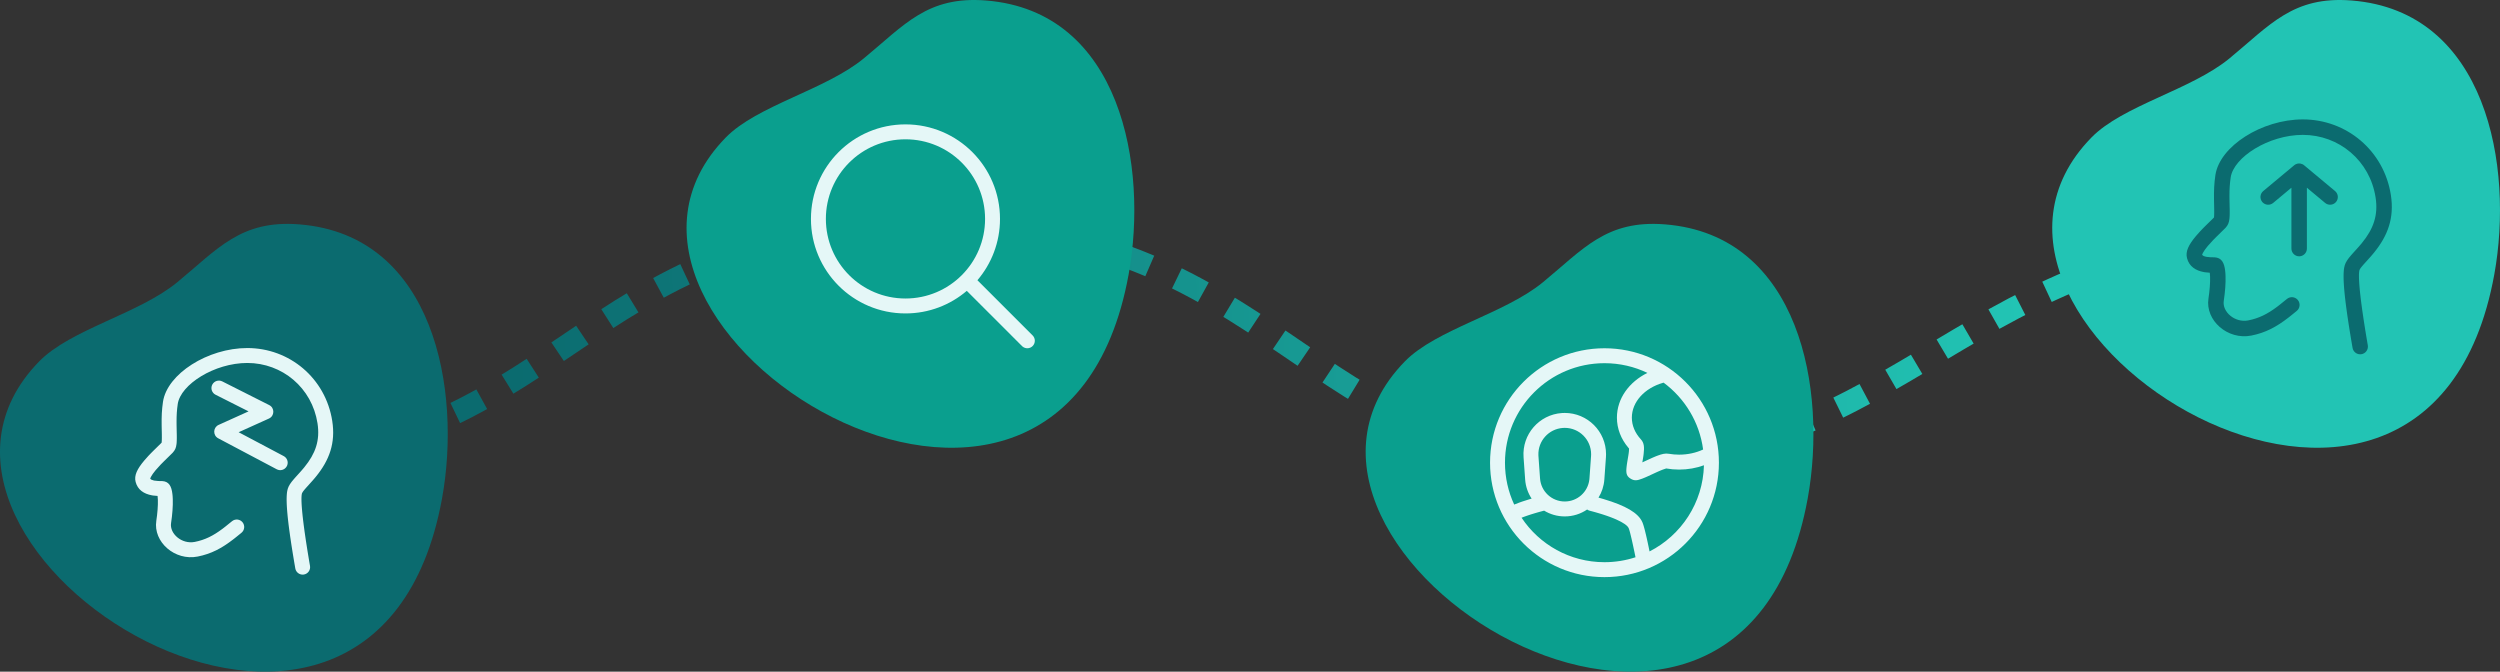<?xml version="1.0" encoding="UTF-8"?>
<svg width="335px" height="90px" viewBox="0 0 335 90" version="1.1" xmlns="http://www.w3.org/2000/svg" xmlns:xlink="http://www.w3.org/1999/xlink">
    <rect x="0" y="0" width="335" height="90" fill="#333333" stroke="none"/>
    <title>GGZ Stappen - Mobiel</title>
    <defs>
        <linearGradient x1="87.198%" y1="49.861%" x2="13.329%" y2="50.209%" id="linearGradient-1">
            <stop stop-color="#22C4B4" offset="0%"></stop>
            <stop stop-color="#0B6B6F" offset="100%"></stop>
        </linearGradient>
    </defs>
    <g id="DigiD-machtigen" stroke="none" stroke-width="1" fill="none" fill-rule="evenodd">
        <g id="-Page" transform="translate(-20, -259)">
            <g id="GGZ-Stappen---Mobiel" transform="translate(20, 259)">
                <path d="M30,62 C75.753,62 76.652,30 124,30 C171.348,30 174.596,62 215,62 C255.404,62 263.878,31.739 308.086,31.739" id="Path-2" stroke="url(#linearGradient-1)" stroke-width="3" stroke-dasharray="4"></path>
                <g id="Group" transform="translate(0, 30)">
                    <g id="Liquid-shape-/-Fill" fill="#0B6B6F">
                        <path d="M5.246,18.433 C-19.362,43.625 50.086,87.129 59.235,36.781 C61.861,22.334 58.252,1.51 40.116,0.066 C32.269,-0.559 29.197,3.342 23.754,7.82 C18.606,12.055 9.461,14.118 5.246,18.433" id="Liquid-shape"></path>
                    </g>
                    <g id="Icons/Gezondheid-en-zorg/Somberheid" transform="translate(18.115, 16.638)" fill="#E5F7F7">
                        <path d="M15.024,0 C20.678,0 25.516,4.037 26.407,9.776 C26.865,12.725 26.026,15.019 24.217,17.235 L24.087,17.393 L23.812,17.714 L23.325,18.257 L22.897,18.732 L22.67,18.995 L22.555,19.14 L22.466,19.259 C22.403,19.349 22.367,19.414 22.353,19.456 L22.341,19.501 L22.319,19.607 L22.302,19.735 L22.29,19.884 L22.283,20.054 L22.281,20.246 L22.286,20.572 L22.303,20.945 L22.32,21.219 L22.342,21.513 L22.385,21.993 L22.438,22.518 L22.503,23.087 L22.579,23.7 L22.697,24.586 L22.874,25.801 L23.081,27.133 L23.27,28.282 L23.425,29.192 C23.519,29.736 23.155,30.254 22.61,30.348 C22.066,30.442 21.549,30.077 21.455,29.533 L21.287,28.55 L21.084,27.315 L20.946,26.444 L20.783,25.356 L20.644,24.352 L20.554,23.652 L20.478,22.998 L20.434,22.586 L20.38,22.007 L20.351,21.645 L20.328,21.303 L20.311,20.981 L20.3,20.677 L20.294,20.393 L20.295,20.128 L20.302,19.882 L20.314,19.654 L20.333,19.445 L20.344,19.348 L20.372,19.167 C20.392,19.052 20.416,18.949 20.445,18.859 C20.577,18.436 20.822,18.072 21.272,17.552 L21.473,17.324 L22.019,16.721 L22.302,16.402 L22.551,16.111 C22.591,16.064 22.63,16.017 22.668,15.97 C24.148,14.157 24.79,12.4 24.431,10.083 C23.693,5.329 19.702,2 15.024,2 C10.617,2 6.084,4.884 5.702,7.503 C5.586,8.3 5.543,8.98 5.543,9.874 L5.547,10.385 L5.574,11.689 L5.576,12.002 L5.575,12.146 L5.569,12.41 L5.558,12.646 L5.539,12.857 C5.479,13.388 5.336,13.682 5.039,14.008 L4.982,14.07 L3.863,15.168 L3.479,15.554 L3.421,15.613 C3.163,15.883 2.935,16.134 2.738,16.37 C2.448,16.718 2.233,17.021 2.108,17.263 C2.067,17.341 2.039,17.407 2.022,17.459 L2.013,17.485 L2.029,17.513 C2.092,17.612 2.232,17.688 2.493,17.746 L2.596,17.766 C2.756,17.795 2.907,17.811 3.102,17.818 L3.36,17.824 L3.511,17.824 L3.626,17.827 C4.522,17.876 4.868,18.51 4.989,19.566 L5.015,19.839 C5.018,19.886 5.022,19.934 5.024,19.982 L5.038,20.28 C5.068,21.175 4.979,22.337 4.807,23.462 C4.593,24.865 6.237,26.324 7.984,25.978 C9.355,25.706 10.45,25.157 11.7,24.22 L12.034,23.964 L12.981,23.2 C13.41,22.853 14.04,22.92 14.387,23.35 C14.734,23.779 14.667,24.409 14.238,24.756 L13.599,25.274 L13.373,25.455 L13.163,25.62 C11.587,26.842 10.179,27.582 8.373,27.94 C5.303,28.548 2.4,25.974 2.83,23.16 C2.984,22.148 3.065,21.105 3.039,20.347 C3.033,20.163 3.021,20.001 3.004,19.866 L2.996,19.816 L2.98,19.815 C2.77,19.806 2.585,19.79 2.39,19.76 L2.24,19.735 C1.155,19.538 0.334,18.99 0.06,17.943 C-0.171,17.062 0.28,16.193 1.203,15.088 C1.375,14.882 1.563,14.671 1.768,14.451 L2.127,14.076 L2.504,13.699 L3.535,12.689 L3.546,12.644 L3.557,12.525 L3.567,12.319 L3.572,12.018 L3.57,11.526 L3.547,10.395 C3.528,9.143 3.568,8.278 3.723,7.215 C4.269,3.47 9.723,0 15.024,0 Z M11.669,4.47 L17.962,7.644 C18.712,8.022 18.689,9.102 17.923,9.448 L13.864,11.28 L19.904,14.479 C20.364,14.722 20.556,15.272 20.361,15.743 L20.32,15.83 C20.062,16.318 19.457,16.505 18.969,16.246 L11.124,12.093 C10.39,11.704 10.423,10.641 11.181,10.298 L15.192,8.486 L10.768,6.255 C10.304,6.021 10.101,5.475 10.286,5 L10.326,4.912 C10.574,4.419 11.176,4.221 11.669,4.47 Z" id="Combined-Shape"></path>
                    </g>
                </g>
                <g id="Group-2" transform="translate(92, 0)">
                    <g id="Liquid-shape-/-Fill-Copy" fill="#0A9F8E">
                        <path d="M5.246,18.433 C-19.362,43.625 50.086,87.129 59.235,36.781 C61.861,22.334 58.252,1.51 40.116,0.066 C32.269,-0.559 29.197,3.342 23.754,7.82 C18.606,12.055 9.461,14.118 5.246,18.433" id="Liquid-shape"></path>
                    </g>
                    <g id="Icons/Gezondheid-en-zorg/Somberheid-Copy" transform="translate(16.667, 16.667)" fill="#E5F7F7">
                        <path d="M12.667,0 C19.662,0 25.333,5.671 25.333,12.667 C25.333,15.802 24.194,18.671 22.307,20.883 L29.705,28.281 C30.098,28.674 30.098,29.312 29.705,29.705 C29.336,30.074 28.753,30.097 28.357,29.774 L28.281,29.705 L20.883,22.307 C18.671,24.194 15.802,25.333 12.667,25.333 C5.671,25.333 0,19.662 0,12.667 C0,5.671 5.671,0 12.667,0 Z M12.667,2 C6.776,2 2,6.776 2,12.667 C2,18.558 6.776,23.333 12.667,23.333 C18.558,23.333 23.333,18.558 23.333,12.667 C23.333,6.776 18.558,2 12.667,2 Z" id="Combined-Shape"></path>
                    </g>
                </g>
                <g id="Group-3" transform="translate(183, 30)">
                    <g id="Liquid-shape-/-Fill-Copy-2" fill="#0A9F8E">
                        <path d="M5.246,18.433 C-19.362,43.625 50.086,87.129 59.235,36.781 C61.861,22.334 58.252,1.51 40.116,0.066 C32.269,-0.559 29.197,3.342 23.754,7.82 C18.606,12.055 9.461,14.118 5.246,18.433" id="Liquid-shape"></path>
                    </g>
                    <g id="Icons/Gezondheid-en-zorg/Somberheid-Copy-2" transform="translate(16.667, 16.667)" fill="#E5F7F7">
                        <path d="M15.333,0 C23.802,0 30.667,6.865 30.667,15.333 C30.667,23.802 23.802,30.667 15.333,30.667 C6.865,30.667 0,23.802 0,15.333 C0,6.865 6.865,0 15.333,0 Z M13.009,21.607 C12.154,22.192 11.119,22.533 10.01,22.533 C9,22.533 8.053,22.251 7.246,21.759 L7.217,21.768 L6.7,21.905 C6.617,21.928 6.534,21.951 6.452,21.974 L5.975,22.113 C5.82,22.159 5.67,22.205 5.524,22.251 L5.099,22.39 C5.031,22.413 4.963,22.436 4.897,22.459 L4.512,22.597 C4.45,22.62 4.389,22.643 4.329,22.666 L4.223,22.708 C6.612,26.3 10.696,28.667 15.333,28.667 C16.786,28.667 18.185,28.434 19.495,28.004 C19.485,27.978 19.478,27.95 19.473,27.921 L19.345,27.292 L19.144,26.342 L18.963,25.532 L18.805,24.878 L18.723,24.567 L18.652,24.323 L18.611,24.199 L18.575,24.107 C18.43,23.768 17.867,23.364 16.901,22.938 L16.583,22.802 L16.237,22.666 C16.178,22.643 16.117,22.62 16.055,22.597 L15.67,22.459 C15.604,22.436 15.536,22.413 15.467,22.39 L15.043,22.251 C14.897,22.205 14.746,22.159 14.592,22.113 L14.115,21.974 C14.033,21.951 13.95,21.928 13.866,21.905 L13.35,21.768 C13.223,21.735 13.109,21.68 13.009,21.607 Z M15.333,2 C7.97,2 2,7.97 2,15.333 C2,17.338 2.443,19.24 3.235,20.946 C3.446,20.858 3.667,20.772 3.899,20.687 L4.354,20.527 C4.666,20.421 4.994,20.316 5.34,20.213 L5.571,20.147 C5.082,19.407 4.772,18.536 4.704,17.594 L4.49,14.594 C4.272,11.546 6.567,8.898 9.615,8.681 C9.746,8.671 9.878,8.667 10.01,8.667 C13.066,8.667 15.543,11.144 15.543,14.2 C15.543,14.332 15.538,14.463 15.529,14.594 L15.315,17.594 C15.251,18.481 14.973,19.305 14.532,20.015 L14.695,20.059 L15.227,20.213 C18.165,21.09 19.873,22.061 20.413,23.317 C20.421,23.337 20.43,23.358 20.439,23.381 L20.494,23.531 L20.554,23.712 L20.616,23.921 L20.683,24.16 L20.753,24.427 L20.903,25.044 L20.984,25.394 L21.11,25.967 L21.244,26.599 L21.371,27.224 C25.604,25.071 28.534,20.723 28.662,15.68 C27.64,16.052 26.513,16.257 25.333,16.257 C24.742,16.257 24.157,16.206 23.587,16.105 L23.537,16.13 L23.267,16.218 L23.112,16.274 L22.814,16.394 L22.593,16.489 L22.37,16.588 L22.142,16.692 L21.558,16.963 L21.101,17.172 L20.876,17.272 L20.66,17.363 L20.381,17.475 C19.727,17.726 19.374,17.772 18.916,17.522 C18.345,17.21 18.222,16.846 18.27,16.16 L18.292,15.919 L18.324,15.651 L18.354,15.443 L18.389,15.219 L18.538,14.329 L18.569,14.122 L18.594,13.925 L18.608,13.797 C18.619,13.675 18.625,13.57 18.624,13.485 L18.623,13.429 L18.692,13.507 L18.536,13.331 C17.548,12.169 17,10.77 17,9.295 C17,6.719 18.65,4.505 21.086,3.301 C19.345,2.467 17.394,2 15.333,2 Z M10.01,10.667 C9.926,10.667 9.842,10.67 9.758,10.676 C7.86,10.811 6.42,12.422 6.478,14.306 L6.485,14.452 L6.699,17.451 C6.823,19.188 8.268,20.533 10.01,20.533 C11.701,20.533 13.113,19.264 13.306,17.599 L13.32,17.451 L13.534,14.452 C13.54,14.368 13.543,14.284 13.543,14.2 C13.543,12.249 11.961,10.667 10.01,10.667 Z M23.256,4.608 L23.152,4.637 C20.712,5.341 19,7.191 19,9.295 C19,10.346 19.422,11.354 20.207,12.2 C20.649,12.677 20.688,13.249 20.579,14.171 L20.55,14.398 L20.514,14.638 L20.457,14.988 L20.405,15.291 L20.72,15.147 L21.307,14.875 L21.793,14.656 L22.163,14.499 L22.391,14.409 C23.038,14.163 23.496,14.057 23.937,14.136 C24.391,14.216 24.859,14.257 25.333,14.257 C26.514,14.257 27.611,14.004 28.55,13.568 C28.065,9.901 26.091,6.706 23.256,4.608 Z" id="Combined-Shape"></path>
                    </g>
                </g>
                <g id="Group-4" transform="translate(275, 0)">
                    <g id="Liquid-shape-/-Fill-Copy-3" fill="#22C4B4">
                        <path d="M5.246,18.433 C-19.362,43.625 50.086,87.129 59.235,36.781 C61.861,22.334 58.252,1.51 40.116,0.066 C32.269,-0.559 29.197,3.342 23.754,7.82 C18.606,12.055 9.461,14.118 5.246,18.433" id="Liquid-shape"></path>
                    </g>
                    <path d="M33.576,16 C39.437,16 44.453,20.185 45.377,26.135 C45.851,29.192 44.982,31.571 43.107,33.868 L42.971,34.032 L42.687,34.364 L42.182,34.928 L41.738,35.42 L41.503,35.693 L41.383,35.843 L41.291,35.967 C41.226,36.06 41.188,36.127 41.174,36.17 L41.161,36.217 L41.139,36.327 L41.121,36.46 L41.109,36.614 L41.101,36.791 L41.099,36.989 L41.105,37.327 L41.122,37.714 L41.14,37.998 L41.163,38.303 L41.207,38.801 L41.262,39.345 L41.329,39.935 L41.408,40.571 L41.531,41.489 L41.714,42.749 L41.929,44.13 L42.125,45.321 L42.286,46.264 C42.383,46.828 42.005,47.365 41.441,47.462 C40.877,47.56 40.34,47.182 40.243,46.617 L40.069,45.599 L39.858,44.318 L39.716,43.415 L39.547,42.288 L39.402,41.246 L39.309,40.52 L39.23,39.842 L39.185,39.416 L39.128,38.815 L39.098,38.44 L39.075,38.086 L39.057,37.751 L39.045,37.437 L39.04,37.142 L39.04,36.867 L39.047,36.612 L39.06,36.376 L39.079,36.16 C39.083,36.125 39.087,36.091 39.091,36.058 L39.12,35.871 C39.141,35.752 39.166,35.645 39.195,35.552 C39.332,35.113 39.587,34.735 40.053,34.196 L40.261,33.96 L40.827,33.335 L41.122,33.004 L41.379,32.703 C41.42,32.654 41.461,32.605 41.501,32.557 C43.035,30.677 43.701,28.855 43.328,26.453 C42.563,21.525 38.426,18.073 33.576,18.073 C29.007,18.073 24.307,21.064 23.911,23.779 C23.791,24.605 23.746,25.31 23.746,26.237 L23.751,26.767 L23.779,28.118 L23.781,28.443 C23.781,28.494 23.78,28.543 23.78,28.592 L23.774,28.866 L23.762,29.111 L23.742,29.329 C23.68,29.879 23.532,30.185 23.225,30.523 L23.165,30.586 L22.005,31.725 L21.606,32.125 L21.547,32.187 C21.279,32.466 21.043,32.727 20.838,32.971 C20.537,33.332 20.315,33.646 20.185,33.897 C20.143,33.978 20.114,34.047 20.096,34.1 L20.087,34.127 L20.103,34.157 C20.169,34.258 20.314,34.338 20.584,34.398 L20.691,34.419 C20.857,34.449 21.014,34.465 21.216,34.473 L21.484,34.478 L21.64,34.479 L21.759,34.482 C22.688,34.533 23.047,35.189 23.172,36.285 L23.199,36.568 L23.209,36.716 L23.223,37.025 C23.254,37.953 23.162,39.157 22.983,40.324 C22.761,41.779 24.467,43.291 26.277,42.932 C27.698,42.65 28.834,42.081 30.13,41.109 L30.476,40.844 L31.457,40.052 C31.903,39.693 32.555,39.762 32.915,40.207 C33.275,40.652 33.206,41.305 32.761,41.665 L32.099,42.202 L31.865,42.389 L31.646,42.561 C30.012,43.828 28.553,44.595 26.68,44.966 C23.498,45.597 20.488,42.928 20.934,40.011 C21.094,38.961 21.177,37.88 21.151,37.094 C21.145,36.903 21.132,36.735 21.114,36.596 L21.107,36.544 L21.089,36.543 C20.871,36.534 20.68,36.516 20.477,36.485 L20.322,36.459 C19.198,36.256 18.347,35.687 18.062,34.602 C17.822,33.689 18.29,32.788 19.247,31.642 C19.425,31.429 19.62,31.209 19.833,30.982 L20.205,30.593 L20.596,30.202 L21.665,29.155 L21.676,29.109 L21.688,28.985 L21.698,28.772 L21.703,28.459 L21.701,27.95 L21.677,26.777 C21.658,25.479 21.699,24.582 21.86,23.48 C22.426,19.597 28.08,16 33.576,16 Z M33.247,21.917 C33.345,21.933 33.439,21.962 33.526,22.002 L33.582,22.031 C33.597,22.039 33.612,22.048 33.627,22.057 L33.682,22.093 L33.717,22.12 L33.689,22.098 L33.722,22.123 L33.75,22.145 L37.897,25.601 C38.337,25.968 38.396,26.621 38.03,27.061 C37.663,27.501 37.009,27.56 36.569,27.194 L34.123,25.156 L34.123,33.309 C34.123,33.843 33.719,34.283 33.199,34.34 L33.086,34.346 C32.514,34.346 32.05,33.881 32.05,33.309 L32.049,25.154 L29.603,27.194 C29.195,27.534 28.602,27.507 28.226,27.15 L28.143,27.061 C27.776,26.621 27.836,25.968 28.276,25.601 L32.423,22.145 C32.433,22.137 32.443,22.128 32.454,22.12 C32.466,22.11 32.48,22.101 32.493,22.091 C32.51,22.08 32.527,22.069 32.544,22.058 C32.561,22.047 32.58,22.037 32.598,22.027 L32.642,22.005 C32.705,21.975 32.772,21.951 32.841,21.934 C32.846,21.933 32.85,21.932 32.855,21.931 L32.921,21.918 C33.029,21.901 33.139,21.901 33.247,21.917 Z" id="Combined-Shape" fill="#0B6B6F" fill-rule="nonzero"></path>
                </g>
            </g>
        </g>
    </g>
</svg>